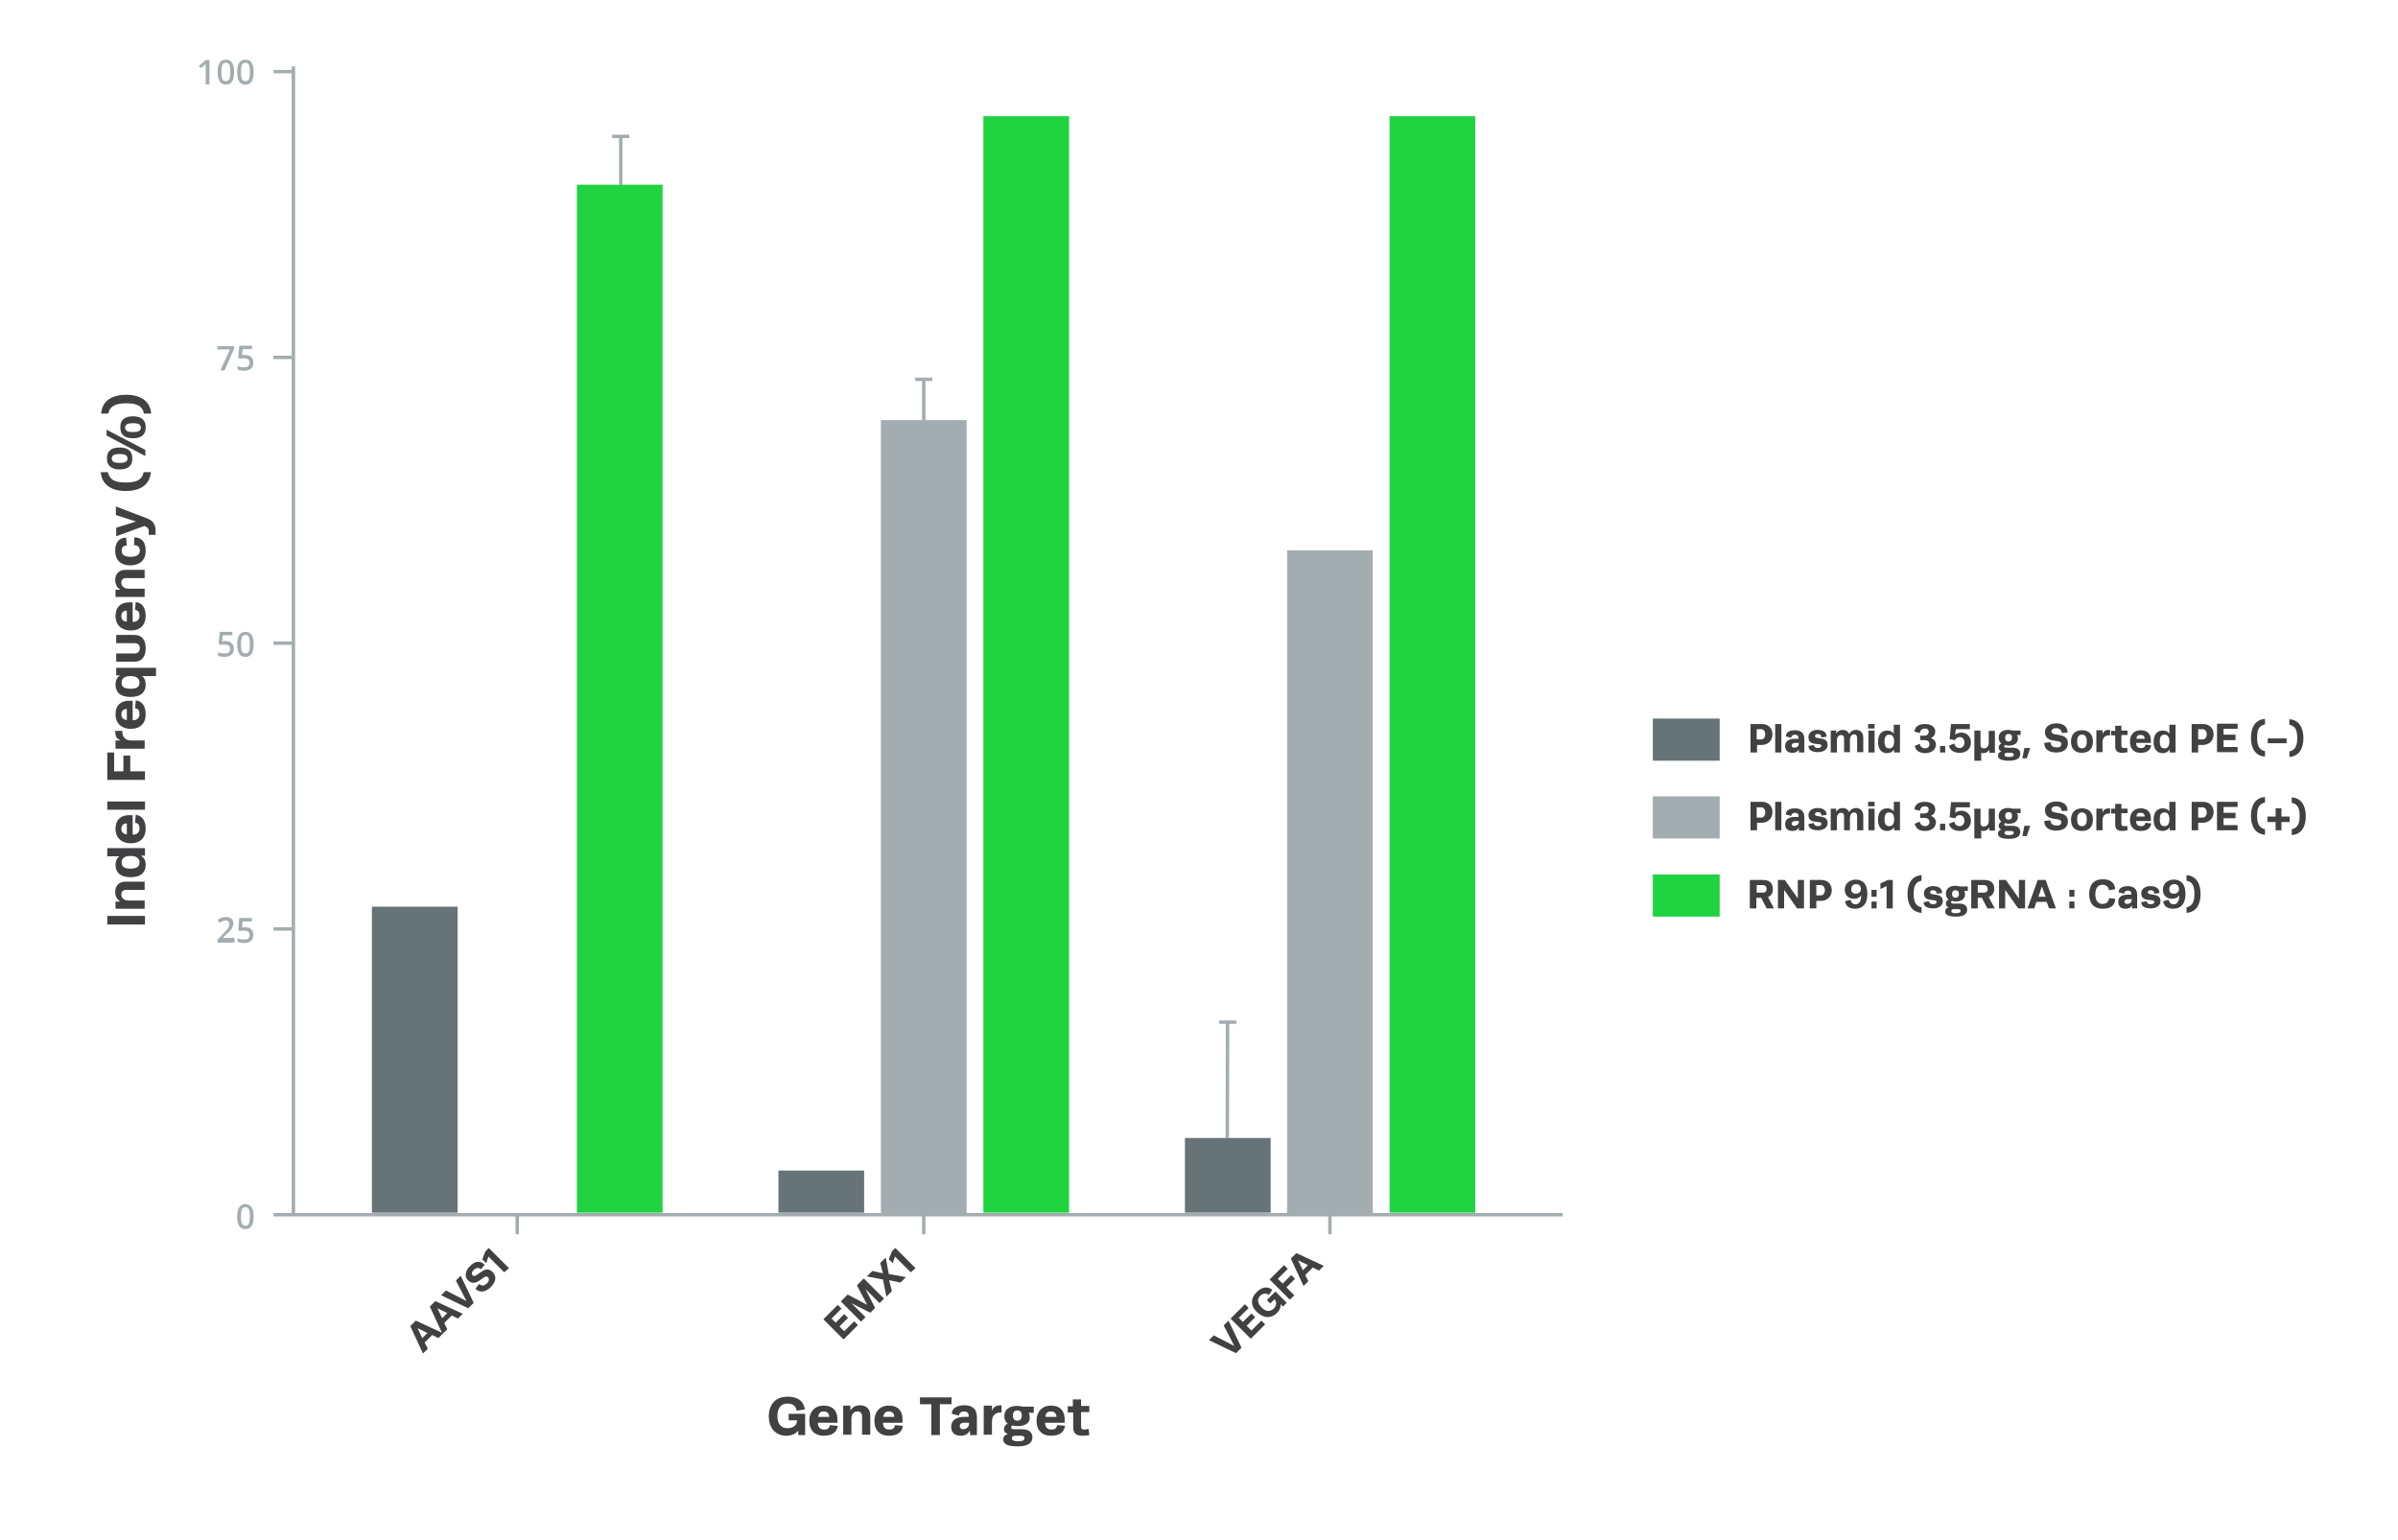 <?xml version="1.0" encoding="utf-8"?>
<!-- Generator: Adobe Illustrator 24.0.1, SVG Export Plug-In . SVG Version: 6.00 Build 0)  -->
<svg version="1.1" id="Layer_1" xmlns="http://www.w3.org/2000/svg" xmlns:xlink="http://www.w3.org/1999/xlink" x="0px" y="0px"
	 viewBox="0 0 699.6 449.4" style="enable-background:new 0 0 699.6 449.4;" xml:space="preserve">
<style type="text/css">
	.st0{fill:#A3ADB0;}
	.st1{enable-background:new    ;}
	.st2{fill:#414042;}
	.st3{fill:#667377;}
	.st4{fill:#20D340;}
</style>
<title>plasmid-vs-RNP_geneTarget</title>
<g id="Plasmids">
	<rect x="85.1" y="354" class="st0" width="370.8" height="1"/>
	<g class="st1">
		<path class="st2" d="M31.3,267.3h11v2.5h-11V267.3z"/>
	</g>
	<g class="st1">
		<path class="st2" d="M33.8,263.1h1.2V263c-1-0.6-1.4-1.7-1.4-2.7c0-1.7,1-3,3-3h5.6v2.4h-5.4c-0.8,0-1.4,0.4-1.4,1.3
			c0,1.2,0.9,1.8,2.1,1.8h4.7v2.4h-8.5V263.1z"/>
		<path class="st2" d="M31.3,247.5h11v2.2h-1.2c1,0.6,1.4,1.5,1.4,2.7c0,2-1.2,3.6-4.4,3.6c-3.2,0-4.4-1.6-4.4-3.6
			c0-1,0.4-2,1.1-2.5h-3.5V247.5z M38.1,249.8c-2,0-2.6,0.8-2.6,1.9c0,1.2,0.7,1.8,2.6,1.8c1.9,0,2.6-0.7,2.6-1.8
			C40.7,250.7,40.1,249.8,38.1,249.8z"/>
		<path class="st2" d="M39.6,237.8c1.9,0.2,2.9,1.7,2.9,4.1c0,2.5-1.5,4.2-4.4,4.2c-2.6,0-4.4-1.6-4.4-4.2c0-2.8,1.7-4,3.9-4h1.1
			v5.7c1.4,0,2-0.8,2-1.8c0-0.9-0.3-1.6-1.3-1.7L39.6,237.8z M37,243.5v-3.2h-0.1c-0.8,0-1.5,0.5-1.5,1.6
			C35.4,242.9,36.1,243.4,37,243.5z"/>
		<path class="st2" d="M42.3,236.3h-11v-2.4h11V236.3z"/>
	</g>
	<g class="st1">
		<path class="st2" d="M38,220.5v4.6h4.3v2.5h-11v-8h2v5.5H36v-4.6H38z"/>
	</g>
	<g class="st1">
		<path class="st2" d="M33.7,213.3h2v0.2c0,1.5,0.7,2.6,2.7,2.6h3.8v2.4h-8.5v-2.4h1.6v0c-1.4-0.4-1.7-1.5-1.7-2.7V213.3z"/>
	</g>
	<g class="st1">
		<path class="st2" d="M39.6,204.4c1.9,0.2,2.9,1.7,2.9,4.1c0,2.5-1.5,4.2-4.4,4.2c-2.6,0-4.4-1.6-4.4-4.2c0-2.8,1.7-4,3.9-4h1.1
			v5.7c1.4,0,2-0.8,2-1.8c0-0.9-0.3-1.6-1.3-1.7L39.6,204.4z M37,210.1v-3.2h-0.1c-0.8,0-1.5,0.5-1.5,1.6
			C35.4,209.5,36.1,210.1,37,210.1z"/>
		<path class="st2" d="M45.4,197.3h-4c0.8,0.5,1.1,1.5,1.1,2.5c0,2-1.2,3.6-4.4,3.6c-3.2,0-4.4-1.6-4.4-3.6c0-1.2,0.4-2.2,1.4-2.7
			h-1.2v-2.2h11.6V197.3z M38.1,201c1.9,0,2.6-0.6,2.6-1.8c0-1-0.6-1.9-2.6-1.9c-2,0-2.6,0.8-2.6,1.9C35.4,200.3,36.1,201,38.1,201z
			"/>
		<path class="st2" d="M39.2,193.1h-5.3v-2.4h5.4c0.9,0,1.5-0.6,1.5-1.5s-0.5-1.5-1.5-1.5h-5.4v-2.4h5.3c2.2,0,3.3,1.4,3.3,3.9
			C42.5,191.7,41.3,193.1,39.2,193.1z"/>
		<path class="st2" d="M39.6,175.7c1.9,0.2,2.9,1.7,2.9,4.1c0,2.5-1.5,4.2-4.4,4.2c-2.6,0-4.4-1.6-4.4-4.2c0-2.8,1.7-4,3.9-4h1.1
			v5.7c1.4,0,2-0.8,2-1.8c0-0.9-0.3-1.6-1.3-1.7L39.6,175.7z M37,181.4v-3.2h-0.1c-0.8,0-1.5,0.5-1.5,1.6
			C35.4,180.9,36.1,181.4,37,181.4z"/>
		<path class="st2" d="M33.8,172.1h1.2V172c-1-0.6-1.4-1.7-1.4-2.7c0-1.7,1-3,3-3h5.6v2.4h-5.4c-0.8,0-1.4,0.4-1.4,1.3
			c0,1.2,0.9,1.8,2.1,1.8h4.7v2.4h-8.5V172.1z"/>
		<path class="st2" d="M33.6,160.7c0-2.2,1-3.8,3.2-3.8l0.2,2.3c-0.9,0-1.5,0.4-1.5,1.5c0,1.2,0.8,1.8,2.6,1.8
			c1.8,0,2.7-0.7,2.7-1.8c0-1.2-0.8-1.6-1.7-1.6l0.1-2.3c2.4,0.1,3.3,1.6,3.3,4c0,2.8-1.9,4.2-4.5,4.2
			C35.5,165,33.6,163.7,33.6,160.7z"/>
		<path class="st2" d="M33.8,150.3v-2.5l8.9,3.4c1.7,0.6,2.7,1.6,2.7,3.8v1.1h-2V155c0-0.8-0.4-1.1-0.9-1.3l-0.4-0.2l-8.2,3v-2.5
			l5.8-1.8L33.8,150.3z"/>
		<path class="st2" d="M41.9,137.8H44c-0.3,4-3.6,5.5-7.3,5.5c-3.7,0-7-1.5-7.3-5.5h2.1c0.5,2.6,2.7,3,5.2,3
			C39.2,140.8,41.4,140.4,41.9,137.8z"/>
		<path class="st2" d="M31.1,127.1v-1.7l11.3,5.9v1.8L31.1,127.1z M31.2,133.8c0-2.5,1.7-3.2,3.7-3.2c2,0,3.7,0.7,3.7,3.2
			s-1.7,3.2-3.7,3.2C32.9,137,31.2,136.2,31.2,133.8z M37.2,133.8c0-1-0.9-1.3-2.3-1.3s-2.3,0.3-2.3,1.3c0,1,0.9,1.3,2.3,1.3
			S37.2,134.8,37.2,133.8z M35.1,124.7c0-2.5,1.7-3.2,3.7-3.2s3.7,0.7,3.7,3.2s-1.7,3.2-3.7,3.2S35.1,127.2,35.1,124.7z M41.1,124.8
			c0-1-0.9-1.3-2.3-1.3s-2.3,0.3-2.3,1.3c0,1,0.9,1.3,2.3,1.3S41.1,125.8,41.1,124.8z"/>
		<path class="st2" d="M31.6,120.7h-2.1c0.3-4,3.6-5.5,7.3-5.5c3.7,0,7,1.5,7.3,5.5h-2.1c-0.5-2.6-2.7-3-5.2-3
			C34.3,117.7,32.1,118.2,31.6,120.7z"/>
	</g>
	<g class="st1">
		<path class="st2" d="M229.8,407.6c2.6,0,4.6,1,5,3.7l-2.4,0.4c-0.1-1.1-0.9-2.1-2.6-2.1c-1.8,0-3,1.1-3,3.7c0,2.6,1.4,3.5,3,3.5
			c1.5,0,2.7-0.9,2.7-2v-0.3h-2.4v-1.9h4.8v6.2h-2v-1.3c-0.8,1-2.1,1.5-3.5,1.5c-2.8,0-5.1-1.9-5.1-5.7
			C224.3,409.9,226.2,407.6,229.8,407.6z"/>
		<path class="st2" d="M244.4,416.1c-0.2,1.9-1.7,2.9-4.1,2.9c-2.5,0-4.2-1.5-4.2-4.4c0-2.6,1.6-4.4,4.2-4.4c2.8,0,4,1.7,4,3.9v1.1
			h-5.7c0,1.4,0.8,2,1.8,2c0.9,0,1.6-0.3,1.7-1.3L244.4,416.1z M238.7,413.5h3.2v-0.1c0-0.8-0.5-1.5-1.6-1.5
			C239.3,411.9,238.8,412.5,238.7,413.5z"/>
		<path class="st2" d="M248.1,410.3v1.2h0.1c0.6-1,1.7-1.4,2.7-1.4c1.7,0,3,1,3,3v5.6h-2.4v-5.4c0-0.8-0.4-1.4-1.3-1.4
			c-1.2,0-1.8,0.9-1.8,2.1v4.7h-2.4v-8.5H248.1z"/>
		<path class="st2" d="M263.4,416.1c-0.2,1.9-1.7,2.9-4.1,2.9c-2.5,0-4.2-1.5-4.2-4.4c0-2.6,1.6-4.4,4.2-4.4c2.8,0,4,1.7,4,3.9v1.1
			h-5.7c0,1.4,0.8,2,1.8,2c0.9,0,1.6-0.3,1.7-1.3L263.4,416.1z M257.7,413.5h3.2v-0.1c0-0.8-0.5-1.5-1.6-1.5
			C258.3,411.9,257.8,412.5,257.7,413.5z"/>
	</g>
	<g class="st1">
		<path class="st2" d="M271.7,418.8v-9h-3.3v-2h9.2v2h-3.4v9H271.7z"/>
	</g>
	<g class="st1">
		<path class="st2" d="M281.2,413.5h1.4v-0.4c0-0.8-0.6-1.2-1.3-1.2c-0.6,0-1.5,0.3-1.5,1.2h-0.1l-2-0.5c0-2,2.1-2.5,3.7-2.5
			c2,0,3.6,0.9,3.6,3.4v5.3H283v-1.2h-0.1c-0.4,0.7-1.2,1.4-2.6,1.4c-1.6,0-2.8-0.8-2.8-2.6C277.5,414.2,279.4,413.5,281.2,413.5z
			 M282.7,415.2h-1.3c-0.9,0-1.4,0.3-1.4,1c0,0.6,0.5,0.9,1,0.9c0.8,0,1.7-0.6,1.7-1.5V415.2z"/>
	</g>
	<g class="st1">
		<path class="st2" d="M292.2,410.2v2h-0.2c-1.5,0-2.6,0.7-2.6,2.7v3.8h-2.4v-8.5h2.4v1.6h0c0.4-1.4,1.5-1.7,2.7-1.7H292.2z"/>
	</g>
	<g class="st1">
		<path class="st2" d="M296.8,416.2c-0.4,0-0.9-0.1-1.4-0.2c-0.3,0.1-0.4,0.4-0.4,0.6c0,0.3,0.3,0.5,0.8,0.5h2.3
			c2,0,3.1,0.8,3.1,2.4c0,1.7-1.5,2.6-4.3,2.6c-3.2,0-4.2-0.8-4.2-2c0-0.8,0.4-1.4,1.3-1.5v-0.1c-0.7-0.2-1.1-0.8-1.1-1.4
			c0-0.5,0.2-1.3,1.1-1.6c-0.6-0.5-1-1.2-1-2.2c0-1.9,1.4-3,3.7-3c0.6,0,1.4,0.1,1.6,0.2h3.3v1.8h-1.5c0.2,0.3,0.3,0.7,0.3,1.2
			C300.6,415.4,298.9,416.2,296.8,416.2z M296.2,419c-0.7,0-1,0.3-1,0.8c0,0.5,0.5,0.8,1.8,0.8c1.4,0,1.9-0.3,1.9-0.9
			c0-0.5-0.4-0.7-1-0.7H296.2z M296.8,414.6c0.9,0,1.3-0.6,1.3-1.5c0-0.9-0.4-1.5-1.3-1.5s-1.3,0.6-1.3,1.5
			C295.5,414,295.9,414.6,296.8,414.6z"/>
		<path class="st2" d="M310.7,416.1c-0.2,1.9-1.7,2.9-4.1,2.9c-2.5,0-4.2-1.5-4.2-4.4c0-2.6,1.6-4.4,4.2-4.4c2.8,0,4,1.7,4,3.9v1.1
			h-5.7c0,1.4,0.8,2,1.8,2c0.9,0,1.6-0.3,1.7-1.3L310.7,416.1z M305,413.5h3.2v-0.1c0-0.8-0.5-1.5-1.6-1.5
			C305.6,411.9,305,412.5,305,413.5z"/>
		<path class="st2" d="M313,410.3v-1.9h2.4v1.9h2.4v1.8h-2.4v4.1c0,0.8,0.3,1,1,1c0.3,0,0.8-0.1,1.2-0.2l0.2,1.8
			c-0.6,0.1-1.3,0.2-2,0.2c-1.4,0-2.7-0.4-2.7-2.4v-4.4h-1.6v-1.8H313z"/>
	</g>
	<g class="st1">
		<path class="st0" d="M74,355c0,1.2-0.2,2.2-0.6,2.8s-1,0.9-1.8,0.9c-0.8,0-1.4-0.3-1.8-0.9s-0.6-1.5-0.6-2.7
			c0-1.3,0.2-2.2,0.6-2.8c0.4-0.6,1-0.9,1.8-0.9c0.8,0,1.4,0.3,1.8,0.9S74,353.8,74,355z M70.3,355c0,1,0.1,1.7,0.3,2.1
			s0.5,0.6,1,0.6s0.8-0.2,1-0.6s0.3-1.1,0.3-2.1c0-1-0.1-1.6-0.3-2.1c-0.2-0.4-0.5-0.6-1-0.6s-0.8,0.2-1,0.6S70.3,354,70.3,355z"/>
	</g>
	<g class="st1">
		<path class="st0" d="M68.3,275.1h-4.8v-0.9l1.8-1.9c0.5-0.6,0.9-1,1.1-1.2c0.2-0.2,0.3-0.5,0.4-0.7s0.1-0.4,0.1-0.7
			c0-0.3-0.1-0.6-0.3-0.8s-0.5-0.3-0.8-0.3c-0.3,0-0.5,0.1-0.8,0.2s-0.6,0.3-0.9,0.5l-0.6-0.8c0.4-0.3,0.8-0.6,1.2-0.7
			s0.8-0.2,1.2-0.2c0.7,0,1.2,0.2,1.6,0.5c0.4,0.3,0.6,0.8,0.6,1.4c0,0.3-0.1,0.6-0.2,0.9s-0.3,0.6-0.5,0.9
			c-0.2,0.3-0.6,0.7-1.2,1.2l-1.2,1.2v0h3.4V275.1z"/>
		<path class="st0" d="M71.6,270.6c0.7,0,1.3,0.2,1.7,0.6s0.6,0.9,0.6,1.6c0,0.8-0.2,1.4-0.7,1.8c-0.5,0.4-1.2,0.6-2,0.6
			c-0.8,0-1.4-0.1-1.9-0.4v-1c0.3,0.1,0.6,0.3,0.9,0.3s0.7,0.1,1,0.1c0.5,0,0.9-0.1,1.2-0.3s0.4-0.6,0.4-1c0-0.9-0.5-1.3-1.6-1.3
			c-0.2,0-0.3,0-0.6,0c-0.2,0-0.4,0.1-0.6,0.1l-0.5-0.3l0.3-3.5h3.7v1h-2.7l-0.2,1.8c0.1,0,0.3,0,0.4-0.1S71.4,270.6,71.6,270.6z"/>
	</g>
	<g class="st1">
		<path class="st0" d="M65.9,187.1c0.7,0,1.3,0.2,1.7,0.6s0.6,0.9,0.6,1.6c0,0.8-0.2,1.4-0.7,1.8c-0.5,0.4-1.2,0.6-2,0.6
			c-0.8,0-1.4-0.1-1.9-0.4v-1c0.3,0.1,0.6,0.3,0.9,0.3s0.7,0.1,1,0.1c0.5,0,0.9-0.1,1.2-0.3s0.4-0.6,0.4-1c0-0.9-0.5-1.3-1.6-1.3
			c-0.2,0-0.3,0-0.6,0c-0.2,0-0.4,0.1-0.6,0.1l-0.5-0.3l0.3-3.5h3.7v1H65l-0.2,1.8c0.1,0,0.3,0,0.4-0.1S65.6,187.1,65.9,187.1z"/>
		<path class="st0" d="M74,188c0,1.2-0.2,2.2-0.6,2.8s-1,0.9-1.8,0.9c-0.8,0-1.4-0.3-1.8-0.9s-0.6-1.5-0.6-2.7
			c0-1.3,0.2-2.2,0.6-2.8c0.4-0.6,1-0.9,1.8-0.9c0.8,0,1.4,0.3,1.8,0.9S74,186.8,74,188z M70.3,188c0,1,0.1,1.7,0.3,2.1
			s0.5,0.6,1,0.6s0.8-0.2,1-0.6s0.3-1.1,0.3-2.1c0-1-0.1-1.6-0.3-2.1c-0.2-0.4-0.5-0.6-1-0.6s-0.8,0.2-1,0.6S70.3,187.1,70.3,188z"
			/>
	</g>
	<g class="st1">
		<path class="st0" d="M64.3,108.1l2.8-6.1h-3.7v-1h4.9v0.8l-2.8,6.3H64.3z"/>
		<path class="st0" d="M71.6,103.6c0.7,0,1.3,0.2,1.7,0.6s0.6,0.9,0.6,1.6c0,0.8-0.2,1.4-0.7,1.8c-0.5,0.4-1.2,0.6-2,0.6
			c-0.8,0-1.4-0.1-1.9-0.4v-1c0.3,0.1,0.6,0.3,0.9,0.3s0.7,0.1,1,0.1c0.5,0,0.9-0.1,1.2-0.3s0.4-0.6,0.4-1c0-0.9-0.5-1.3-1.6-1.3
			c-0.2,0-0.3,0-0.6,0c-0.2,0-0.4,0.1-0.6,0.1l-0.5-0.3l0.3-3.5h3.7v1h-2.7l-0.2,1.8c0.1,0,0.3,0,0.4-0.1S71.4,103.6,71.6,103.6z"/>
	</g>
	<g class="st1">
		<path class="st0" d="M61.1,24.6H60V20c0-0.5,0-1,0-1.3c-0.1,0.1-0.2,0.2-0.3,0.3s-0.5,0.4-1.1,0.9l-0.6-0.7l2.1-1.7h1V24.6z"/>
		<path class="st0" d="M68.3,21c0,1.2-0.2,2.2-0.6,2.8s-1,0.9-1.8,0.9c-0.8,0-1.4-0.3-1.8-0.9s-0.6-1.5-0.6-2.7
			c0-1.3,0.2-2.2,0.6-2.8c0.4-0.6,1-0.9,1.8-0.9c0.8,0,1.4,0.3,1.8,0.9S68.3,19.8,68.3,21z M64.6,21c0,1,0.1,1.7,0.3,2.1
			s0.5,0.6,1,0.6s0.8-0.2,1-0.6s0.3-1.1,0.3-2.1c0-1-0.1-1.6-0.3-2.1c-0.2-0.4-0.5-0.6-1-0.6s-0.8,0.2-1,0.6S64.6,20.1,64.6,21z"/>
		<path class="st0" d="M74,21c0,1.2-0.2,2.2-0.6,2.8s-1,0.9-1.8,0.9c-0.8,0-1.4-0.3-1.8-0.9s-0.6-1.5-0.6-2.7c0-1.3,0.2-2.2,0.6-2.8
			c0.4-0.6,1-0.9,1.8-0.9c0.8,0,1.4,0.3,1.8,0.9S74,19.8,74,21z M70.3,21c0,1,0.1,1.7,0.3,2.1s0.5,0.6,1,0.6s0.8-0.2,1-0.6
			s0.3-1.1,0.3-2.1c0-1-0.1-1.6-0.3-2.1c-0.2-0.4-0.5-0.6-1-0.6s-0.8,0.2-1,0.6S70.3,20.1,70.3,21z"/>
	</g>
	<rect x="85.1" y="19.4" class="st0" width="1" height="334.8"/>
	<g class="st1">
		<path class="st2" d="M247.4,384.6l-2.5,2.5l1.4,1.4l2.9-2.9l1.1,1.1l-4.2,4.2l-5.9-5.9l4.2-4.2l1.1,1.1l-2.9,2.9l1.2,1.2l2.5-2.5
			L247.4,384.6z"/>
		<path class="st2" d="M255.3,381.7l-1.4,1.4l-5.5-2.8l0,0l4.1,4.1l-1.3,1.3l-5.9-5.9l2-2l5.7,3l-3-5.7l2-2l5.9,5.9l-1.3,1.3
			l-4.1-4.1l0,0L255.3,381.7z"/>
		<path class="st2" d="M264.3,372.7l-1.6,1.6l-3.3-0.7l0.8,3.2l-1.6,1.6l-1-5l-4.7-0.9l1.6-1.6l3.1,0.7l-0.8-3l1.6-1.6l0.9,4.8
			L264.3,372.7z"/>
		<path class="st2" d="M265.7,371.3l-4.6-4.6l-0.6,1.8l-0.1,0.1l-1.1-1.1l0.9-2.3l1-1l5.9,5.9L265.7,371.3z"/>
	</g>
	<g class="st1">
		<path class="st2" d="M124.8,393.6l-1.4,1.4l-3.7-8l1.6-1.6l8,3.7l-1.4,1.4l-1.8-0.9l-2.2,2.2L124.8,393.6z M121.8,387.6l1.4,2.9
			l1.5-1.5L121.8,387.6L121.8,387.6z"/>
	</g>
	<g class="st1">
		<path class="st2" d="M130.5,387.9l-1.4,1.4l-3.7-8l1.6-1.6l8,3.7l-1.4,1.4l-1.8-0.9l-2.2,2.2L130.5,387.9z M127.6,381.8l1.4,2.9
			l1.5-1.5L127.6,381.8L127.6,381.8z"/>
	</g>
	<g class="st1">
		<path class="st2" d="M133,373.7l1.4-1.4l3.8,7.9l-1.6,1.6l-7.9-3.8l1.4-1.4l6,3.1l0,0L133,373.7z"/>
	</g>
	<g class="st1">
		<path class="st2" d="M142.3,372.7c-1.1-1.1-3.3,3.4-5.8,0.9c-1.1-1.1-0.7-2.8,0.6-4.1c1.4-1.4,2.9-1.8,4.3-0.4l-1,1.2l-0.1,0.1
			c-0.7-0.6-1.5-0.4-2.1,0.2c-0.6,0.6-0.7,1.2-0.3,1.6c1.1,1.1,3.4-3.4,5.8-1c1.4,1.4,0.8,3.1-0.5,4.4c-1.2,1.2-3,2-4.5,0.5l1-1.3
			l0.1-0.1c0.9,0.8,1.7,0.4,2.3-0.2C142.6,374,142.9,373.2,142.3,372.7z"/>
		<path class="st2" d="M147.1,371.3l-4.6-4.6l-0.6,1.8l-0.1,0.1l-1.1-1.1l0.9-2.3l1-1l5.9,5.9L147.1,371.3z"/>
	</g>
	<g class="st1">
		<path class="st2" d="M357,386.8l1.4-1.4l3.8,7.9l-1.6,1.6l-7.9-3.8l1.4-1.4l6,3.1l0,0L357,386.8z"/>
	</g>
	<g class="st1">
		<path class="st2" d="M366.2,384.4l-2.5,2.5l1.4,1.4l2.9-2.9l1.1,1.1l-4.2,4.2l-5.9-5.9l4.2-4.2l1.1,1.1l-2.9,2.9l1.2,1.2l2.5-2.5
			L366.2,384.4z"/>
	</g>
	<g class="st1">
		<path class="st2" d="M366.6,377.1c1.4-1.4,3-1.9,4.6-0.7l-1,1.5c-0.7-0.5-1.6-0.6-2.5,0.2c-0.9,0.9-1,2.1,0.4,3.5
			c1.4,1.4,2.6,1.1,3.5,0.3c0.8-0.8,0.9-1.9,0.4-2.5l-0.2-0.2l-1.2,1.2l-1-1l2.5-2.5l3.3,3.3l-1.1,1.1l-0.7-0.7
			c0.1,0.9-0.3,1.9-1.1,2.6c-1.5,1.5-3.7,1.7-5.8-0.3C364.9,381.2,364.7,379,366.6,377.1z"/>
	</g>
	<g class="st1">
		<path class="st2" d="M377.8,373.2l-2.5,2.5l2.3,2.3l-1.3,1.3l-5.9-5.9l4.2-4.2l1.1,1.1l-2.9,2.9l1.4,1.4l2.5-2.5L377.8,373.2z"/>
	</g>
	<g class="st1">
		<path class="st2" d="M381.7,373.9l-1.4,1.4l-3.7-8l1.6-1.6l8,3.7l-1.4,1.4l-1.8-0.9l-2.2,2.2L381.7,373.9z M378.7,367.8l1.4,2.9
			l1.5-1.5L378.7,367.8L378.7,367.8z"/>
	</g>
	<rect x="482.2" y="209.7" class="st3" width="19.5" height="12.3"/>
	<g class="st1">
		<path class="st2" d="M510.7,219.6v-8.3h3.3c1.9,0,3.1,1.2,3.1,3c0,2-1.5,3.1-3.1,3.1h-1.4v2.2H510.7z M512.5,212.8v3h1.3
			c0.7,0,1.2-0.6,1.2-1.5s-0.5-1.5-1.2-1.5H512.5z"/>
		<path class="st2" d="M517.9,219.6v-8.3h1.8v8.3H517.9z"/>
		<path class="st2" d="M523.6,215.6h1.1v-0.3c0-0.6-0.4-0.9-1-0.9c-0.4,0-1.1,0.2-1.1,0.9h-0.1l-1.5-0.4c0-1.5,1.6-1.8,2.7-1.8
			c1.5,0,2.7,0.7,2.7,2.5v4h-1.6v-0.9h0c-0.3,0.6-0.9,1-1.9,1c-1.2,0-2.1-0.6-2.1-2C520.8,216.1,522.2,215.6,523.6,215.6z
			 M524.7,216.8h-0.9c-0.7,0-1.1,0.3-1.1,0.7c0,0.5,0.3,0.7,0.8,0.7c0.6,0,1.3-0.4,1.3-1.1V216.8z"/>
		<path class="st2" d="M527.6,215.1c0-1.4,1.3-2.1,2.6-2.1c1.7,0,2.7,0.7,2.7,2l-1.4,0.2h-0.1c0-0.7-0.4-1-1.1-1
			c-0.4,0-0.8,0.2-0.8,0.6c0,1.2,3.7-0.1,3.7,2.6c0,1.5-1.5,2.1-2.8,2.1c-1.4,0-2.8-0.4-2.8-1.8l1.5-0.3h0.1c0,0.7,0.7,0.9,1.2,0.9
			c0.6,0,1-0.3,1-0.7C531.3,216.6,527.6,218,527.6,215.1z"/>
		<path class="st2" d="M538,215.5c0-0.7-0.3-1-0.9-1c-0.8,0-1.2,0.7-1.2,1.6v3.5h-1.8v-6.4h1.6v0.9h0c0.4-0.7,1.1-1.1,1.9-1.1
			c0.9,0,1.5,0.4,1.9,1.2c0.5-0.9,1.2-1.2,2-1.2c1.2,0,2.1,0.8,2.1,2.3v4.2h-1.8v-4.1c0-0.7-0.3-1.1-0.9-1.1c-0.7,0-1.1,0.6-1.2,1.5
			v3.7H538V215.5z"/>
		<path class="st2" d="M546.9,212.6H545v-1.3h1.9V212.6z M546.9,219.6h-1.8v-6.4h1.8V219.6z"/>
		<path class="st2" d="M554.3,211.3v8.3h-1.7v-0.9c-0.4,0.7-1.2,1.1-2,1.1c-1.5,0-2.7-0.9-2.7-3.3c0-2.4,1.2-3.3,2.7-3.3
			c0.8,0,1.5,0.3,1.9,0.9v-2.6H554.3z M552.6,216.4c0-1.5-0.6-2-1.4-2c-0.9,0-1.4,0.5-1.4,2c0,1.5,0.5,2,1.4,2
			C552,218.4,552.6,217.9,552.6,216.4z"/>
		<path class="st2" d="M558.6,217.7l1.4-0.6h0.1c0.1,0.9,0.9,1.3,1.5,1.3c0.7,0,1.3-0.4,1.3-1.2c0-0.8-0.5-1.2-1.5-1.2h-1.2v-1.3
			h1.2c0.9,0,1.3-0.6,1.3-1.2c0-0.5-0.4-0.9-1.1-0.9c-0.7,0-1.3,0.3-1.5,1.3H560l-1.5-0.4c0.2-1.5,1.3-2.2,3.1-2.2c2,0,3,1,3,2.2
			c0,0.8-0.4,1.5-1.3,1.9c0.9,0.3,1.5,1,1.5,1.9c0,1.2-1,2.5-3.2,2.5C560.2,219.7,559,219.3,558.6,217.7z"/>
		<path class="st2" d="M567.5,219.6H566v-1.9h1.5V219.6z"/>
		<path class="st2" d="M568.6,217.6l1.5-0.6h0.1c0.1,0.9,0.8,1.3,1.5,1.3c0.8,0,1.4-0.6,1.4-1.6c0-1-0.6-1.6-1.3-1.6
			c-0.3,0-1,0-1.4,0.9l-1.6-0.3l0.4-4.4h5.5v1.5h-4.1l-0.2,1.6c0.5-0.4,1.2-0.6,1.9-0.6c1.3,0,2.7,1,2.7,2.9c0,2.1-1.6,3-3.2,3
			C570.2,219.7,568.9,219.1,568.6,217.6z"/>
		<path class="st2" d="M576,221.9v-8.7h1.8v4.1c0,0.7,0.3,1.1,1,1.1c0.9,0,1.4-0.7,1.4-1.6v-3.5h1.8v6.4h-1.6v-0.9h0
			c-0.4,0.6-1.1,1-1.7,1c-0.3,0-0.5,0-0.7-0.2v2.4H576z"/>
		<path class="st2" d="M586,217.6c-0.3,0-0.7-0.1-1-0.2c-0.2,0.1-0.3,0.3-0.3,0.4c0,0.2,0.2,0.4,0.6,0.4h1.8c1.5,0,2.3,0.6,2.3,1.8
			c0,1.3-1.1,2-3.3,2c-2.4,0-3.2-0.6-3.2-1.5c0-0.6,0.3-1,1-1.2v0c-0.5-0.2-0.8-0.6-0.8-1.1c0-0.4,0.2-1,0.8-1.2
			c-0.5-0.4-0.8-0.9-0.8-1.7c0-1.4,1-2.3,2.8-2.3c0.4,0,1,0.1,1.2,0.2h2.4v1.3h-1.1c0.2,0.3,0.3,0.5,0.3,0.9
			C588.8,217,587.5,217.6,586,217.6z M585.5,219.7c-0.6,0-0.7,0.3-0.7,0.6c0,0.4,0.3,0.6,1.3,0.6c1,0,1.4-0.2,1.4-0.7
			c0-0.3-0.3-0.5-0.8-0.5H585.5z M586,216.4c0.7,0,1-0.5,1-1.1c0-0.7-0.3-1.1-1-1.1s-1,0.4-1,1.1C585,216,585.3,216.4,586,216.4z"/>
		<path class="st2" d="M592.3,218.3l-1,3H590l0.6-3H592.3z"/>
		<path class="st2" d="M601.4,217.1c0-1.6-4.8,0.1-4.8-3.5c0-1.6,1.5-2.5,3.3-2.5c1.9,0,3.3,0.8,3.3,2.7l-1.6,0.1h-0.1
			c-0.1-1-0.8-1.4-1.7-1.4c-0.8,0-1.3,0.4-1.3,1c0,1.6,4.8,0,4.8,3.4c0,2-1.7,2.7-3.4,2.7c-1.7,0-3.5-0.6-3.5-2.8l1.7-0.2h0.1
			c0.1,1.2,0.9,1.5,1.8,1.5C600.7,218.2,601.4,217.9,601.4,217.1z"/>
		<path class="st2" d="M607.4,219.7c-2.1,0-3.2-1.2-3.2-3.3c0-2.1,1.2-3.3,3.2-3.3s3.2,1.2,3.2,3.3
			C610.6,218.5,609.4,219.7,607.4,219.7z M607.4,218.4c1,0,1.4-0.7,1.4-2c0-1.3-0.4-2-1.4-2s-1.4,0.7-1.4,2
			C606,217.6,606.4,218.4,607.4,218.4z"/>
		<path class="st2" d="M615.6,213.1v1.5h-0.2c-1.1,0-2,0.5-2,2v2.9h-1.8v-6.4h1.8v1.2h0c0.3-1.1,1.1-1.3,2-1.3H615.6z"/>
		<path class="st2" d="M617.1,213.2v-1.4h1.8v1.4h1.8v1.3h-1.8v3c0,0.6,0.2,0.8,0.8,0.8c0.2,0,0.6,0,0.9-0.1l0.1,1.3
			c-0.5,0.1-1,0.2-1.5,0.2c-1.1,0-2.1-0.3-2.1-1.8v-3.3h-1.2v-1.3H617.1z"/>
		<path class="st2" d="M627.6,217.5c-0.2,1.5-1.3,2.2-3.1,2.2c-1.9,0-3.1-1.1-3.1-3.3c0-2,1.2-3.3,3.1-3.3c2.1,0,3,1.2,3,2.9v0.8
			h-4.3c0,1.1,0.6,1.5,1.4,1.5c0.7,0,1.2-0.2,1.3-1L627.6,217.5z M623.3,215.6h2.4v0c0-0.6-0.3-1.1-1.2-1.1
			C623.7,214.4,623.3,214.9,623.3,215.6z"/>
		<path class="st2" d="M634.7,211.3v8.3H633v-0.9c-0.4,0.7-1.2,1.1-2,1.1c-1.5,0-2.7-0.9-2.7-3.3c0-2.4,1.2-3.3,2.7-3.3
			c0.8,0,1.5,0.3,1.9,0.9v-2.6H634.7z M632.9,216.4c0-1.5-0.6-2-1.4-2c-0.9,0-1.4,0.5-1.4,2c0,1.5,0.5,2,1.4,2
			C632.3,218.4,632.9,217.9,632.9,216.4z"/>
		<path class="st2" d="M639.4,219.6v-8.3h3.3c1.9,0,3.1,1.2,3.1,3c0,2-1.5,3.1-3.1,3.1h-1.4v2.2H639.4z M641.3,212.8v3h1.3
			c0.7,0,1.2-0.6,1.2-1.5s-0.5-1.5-1.2-1.5H641.3z"/>
		<path class="st2" d="M652.2,216h-3.5v2h4.1v1.5h-6v-8.3h6v1.5h-4.1v1.7h3.5V216z"/>
		<path class="st2" d="M660.8,219.2v1.6c-3-0.2-4.1-2.7-4.1-5.5s1.1-5.3,4.1-5.5v1.6c-2,0.4-2.3,2-2.3,3.9S658.9,218.9,660.8,219.2z
			"/>
		<path class="st2" d="M661.6,216.9v-1.4h5.5v1.4H661.6z"/>
		<path class="st2" d="M667.9,211.5v-1.6c3,0.2,4.1,2.7,4.1,5.5s-1.1,5.3-4.1,5.5v-1.6c1.9-0.4,2.3-2,2.3-3.9
			S669.9,211.9,667.9,211.5z"/>
	</g>
	<rect x="482.2" y="232.4" class="st0" width="19.5" height="12.3"/>
	<g class="st1">
		<path class="st2" d="M510.7,242.3V234h3.3c1.9,0,3.1,1.2,3.1,3c0,2-1.5,3.1-3.1,3.1h-1.4v2.2H510.7z M512.5,235.6v3h1.3
			c0.7,0,1.2-0.6,1.2-1.5s-0.5-1.5-1.2-1.5H512.5z"/>
		<path class="st2" d="M517.9,242.3V234h1.8v8.3H517.9z"/>
		<path class="st2" d="M523.6,238.4h1.1v-0.3c0-0.6-0.4-0.9-1-0.9c-0.4,0-1.1,0.2-1.1,0.9h-0.1l-1.5-0.4c0-1.5,1.6-1.8,2.7-1.8
			c1.5,0,2.7,0.7,2.7,2.5v4h-1.6v-0.9h0c-0.3,0.6-0.9,1-1.9,1c-1.2,0-2.1-0.6-2.1-2C520.8,238.9,522.2,238.4,523.6,238.4z
			 M524.7,239.6h-0.9c-0.7,0-1.1,0.3-1.1,0.7c0,0.5,0.3,0.7,0.8,0.7c0.6,0,1.3-0.4,1.3-1.1V239.6z"/>
		<path class="st2" d="M527.6,237.9c0-1.4,1.3-2.1,2.6-2.1c1.7,0,2.7,0.7,2.7,2l-1.4,0.2h-0.1c0-0.7-0.4-1-1.1-1
			c-0.4,0-0.8,0.2-0.8,0.6c0,1.2,3.7-0.1,3.7,2.6c0,1.5-1.5,2.1-2.8,2.1c-1.4,0-2.8-0.4-2.8-1.8l1.5-0.3h0.1c0,0.7,0.7,0.9,1.2,0.9
			c0.6,0,1-0.3,1-0.7C531.3,239.3,527.6,240.7,527.6,237.9z"/>
		<path class="st2" d="M538,238.2c0-0.7-0.3-1-0.9-1c-0.8,0-1.2,0.7-1.2,1.6v3.5h-1.8V236h1.6v0.9h0c0.4-0.7,1.1-1.1,1.9-1.1
			c0.9,0,1.5,0.4,1.9,1.2c0.5-0.9,1.2-1.2,2-1.2c1.2,0,2.1,0.8,2.1,2.3v4.2h-1.8v-4.1c0-0.7-0.3-1.1-0.9-1.1c-0.7,0-1.1,0.6-1.2,1.5
			v3.7H538V238.2z"/>
		<path class="st2" d="M546.9,235.3H545V234h1.9V235.3z M546.9,242.3h-1.8V236h1.8V242.3z"/>
		<path class="st2" d="M554.3,234v8.3h-1.7v-0.9c-0.4,0.7-1.2,1.1-2,1.1c-1.5,0-2.7-0.9-2.7-3.3c0-2.4,1.2-3.3,2.7-3.3
			c0.8,0,1.5,0.3,1.9,0.9V234H554.3z M552.6,239.1c0-1.5-0.6-2-1.4-2c-0.9,0-1.4,0.5-1.4,2c0,1.5,0.5,2,1.4,2
			C552,241.1,552.6,240.6,552.6,239.1z"/>
		<path class="st2" d="M558.6,240.4l1.4-0.6h0.1c0.1,0.9,0.9,1.3,1.5,1.3c0.7,0,1.3-0.4,1.3-1.2c0-0.8-0.5-1.2-1.5-1.2h-1.2v-1.3
			h1.2c0.9,0,1.3-0.6,1.3-1.2c0-0.5-0.4-0.9-1.1-0.9c-0.7,0-1.3,0.3-1.5,1.3H560l-1.5-0.4c0.2-1.5,1.3-2.2,3.1-2.2c2,0,3,1,3,2.2
			c0,0.8-0.4,1.5-1.3,1.9c0.9,0.3,1.5,1,1.5,1.9c0,1.2-1,2.5-3.2,2.5C560.2,242.5,559,242,558.6,240.4z"/>
		<path class="st2" d="M567.5,242.3H566v-1.9h1.5V242.3z"/>
		<path class="st2" d="M568.6,240.4l1.5-0.6h0.1c0.1,0.9,0.8,1.3,1.5,1.3c0.8,0,1.4-0.6,1.4-1.6c0-1-0.6-1.6-1.3-1.6
			c-0.3,0-1,0-1.4,0.9l-1.6-0.3l0.4-4.4h5.5v1.5h-4.1l-0.2,1.6c0.5-0.4,1.2-0.6,1.9-0.6c1.3,0,2.7,1,2.7,2.9c0,2.1-1.6,3-3.2,3
			C570.2,242.5,568.9,241.8,568.6,240.4z"/>
		<path class="st2" d="M576,244.6V236h1.8v4.1c0,0.7,0.3,1.1,1,1.1c0.9,0,1.4-0.7,1.4-1.6V236h1.8v6.4h-1.6v-0.9h0
			c-0.4,0.6-1.1,1-1.7,1c-0.3,0-0.5,0-0.7-0.2v2.4H576z"/>
		<path class="st2" d="M586,240.4c-0.3,0-0.7-0.1-1-0.2c-0.2,0.1-0.3,0.3-0.3,0.4c0,0.2,0.2,0.4,0.6,0.4h1.8c1.5,0,2.3,0.6,2.3,1.8
			c0,1.3-1.1,2-3.3,2c-2.4,0-3.2-0.6-3.2-1.5c0-0.6,0.3-1,1-1.2v0c-0.5-0.2-0.8-0.6-0.8-1.1c0-0.4,0.2-1,0.8-1.2
			c-0.5-0.4-0.8-0.9-0.8-1.7c0-1.4,1-2.3,2.8-2.3c0.4,0,1,0.1,1.2,0.2h2.4v1.3h-1.1c0.2,0.3,0.3,0.5,0.3,0.9
			C588.8,239.8,587.5,240.4,586,240.4z M585.5,242.5c-0.6,0-0.7,0.3-0.7,0.6c0,0.4,0.3,0.6,1.3,0.6c1,0,1.4-0.2,1.4-0.7
			c0-0.3-0.3-0.5-0.8-0.5H585.5z M586,239.2c0.7,0,1-0.5,1-1.1c0-0.7-0.3-1.1-1-1.1s-1,0.4-1,1.1C585,238.7,585.3,239.2,586,239.2z"
			/>
		<path class="st2" d="M592.3,241l-1,3H590l0.6-3H592.3z"/>
		<path class="st2" d="M601.4,239.9c0-1.6-4.8,0.1-4.8-3.5c0-1.6,1.5-2.5,3.3-2.5c1.9,0,3.3,0.8,3.3,2.7l-1.6,0.1h-0.1
			c-0.1-1-0.8-1.4-1.7-1.4c-0.8,0-1.3,0.4-1.3,1c0,1.6,4.8,0,4.8,3.4c0,2-1.7,2.7-3.4,2.7c-1.7,0-3.5-0.6-3.5-2.8l1.7-0.2h0.1
			c0.1,1.2,0.9,1.5,1.8,1.5C600.7,241,601.4,240.7,601.4,239.9z"/>
		<path class="st2" d="M607.4,242.5c-2.1,0-3.2-1.2-3.2-3.3c0-2.1,1.2-3.3,3.2-3.3s3.2,1.2,3.2,3.3
			C610.6,241.3,609.4,242.5,607.4,242.5z M607.4,241.1c1,0,1.4-0.7,1.4-2c0-1.3-0.4-2-1.4-2s-1.4,0.7-1.4,2
			C606,240.4,606.4,241.1,607.4,241.1z"/>
		<path class="st2" d="M615.6,235.9v1.5h-0.2c-1.1,0-2,0.5-2,2v2.9h-1.8V236h1.8v1.2h0c0.3-1.1,1.1-1.3,2-1.3H615.6z"/>
		<path class="st2" d="M617.1,236v-1.4h1.8v1.4h1.8v1.3h-1.8v3c0,0.6,0.2,0.8,0.8,0.8c0.2,0,0.6,0,0.9-0.1l0.1,1.3
			c-0.5,0.1-1,0.2-1.5,0.2c-1.1,0-2.1-0.3-2.1-1.8v-3.3h-1.2V236H617.1z"/>
		<path class="st2" d="M627.6,240.3c-0.2,1.5-1.3,2.2-3.1,2.2c-1.9,0-3.1-1.1-3.1-3.3c0-2,1.2-3.3,3.1-3.3c2.1,0,3,1.2,3,2.9v0.8
			h-4.3c0,1.1,0.6,1.5,1.4,1.5c0.7,0,1.2-0.2,1.3-1L627.6,240.3z M623.3,238.3h2.4v0c0-0.6-0.3-1.1-1.2-1.1
			C623.7,237.1,623.3,237.6,623.3,238.3z"/>
		<path class="st2" d="M634.7,234v8.3H633v-0.9c-0.4,0.7-1.2,1.1-2,1.1c-1.5,0-2.7-0.9-2.7-3.3c0-2.4,1.2-3.3,2.7-3.3
			c0.8,0,1.5,0.3,1.9,0.9V234H634.7z M632.9,239.1c0-1.5-0.6-2-1.4-2c-0.9,0-1.4,0.5-1.4,2c0,1.5,0.5,2,1.4,2
			C632.3,241.1,632.9,240.6,632.9,239.1z"/>
		<path class="st2" d="M639.4,242.3V234h3.3c1.9,0,3.1,1.2,3.1,3c0,2-1.5,3.1-3.1,3.1h-1.4v2.2H639.4z M641.3,235.6v3h1.3
			c0.7,0,1.2-0.6,1.2-1.5s-0.5-1.5-1.2-1.5H641.3z"/>
		<path class="st2" d="M652.2,238.8h-3.5v2h4.1v1.5h-6V234h6v1.5h-4.1v1.7h3.5V238.8z"/>
		<path class="st2" d="M660.8,242v1.6c-3-0.2-4.1-2.7-4.1-5.5s1.1-5.3,4.1-5.5v1.6c-2,0.4-2.3,2-2.3,3.9S658.9,241.6,660.8,242z"/>
		<path class="st2" d="M663.9,238.3v-2.4h1.7v2.4h2.4v1.6h-2.4v2.4h-1.7v-2.4h-2.4v-1.6H663.9z"/>
		<path class="st2" d="M668.6,234.3v-1.6c3,0.2,4.1,2.7,4.1,5.5s-1.1,5.3-4.1,5.5V242c1.9-0.4,2.3-2,2.3-3.9
			S670.5,234.6,668.6,234.3z"/>
	</g>
	<rect x="482.2" y="255.2" class="st4" width="19.5" height="12.3"/>
	<g class="st1">
		<path class="st2" d="M515.8,261.8l1.7,3.2v0.1h-2.1l-1.6-3.1h-1.4v3.1h-1.9v-8.3h3.7c1.7,0,3,0.6,3,2.6
			C517.3,260.7,516.7,261.4,515.8,261.8z M512.5,260.5h1.8c0.7,0,1.1-0.4,1.1-1.1c0-0.6-0.4-1.1-1.1-1.1h-1.8V260.5z"/>
		<path class="st2" d="M518.7,265.1v-8.3h2l3.8,5.4v-5.4h1.8v8.3h-2l-3.8-5.4v5.4H518.7z"/>
		<path class="st2" d="M528,265.1v-8.3h3.3c1.9,0,3.1,1.2,3.1,3c0,2-1.5,3.1-3.1,3.1h-1.4v2.2H528z M529.9,258.3v3h1.3
			c0.7,0,1.2-0.6,1.2-1.5s-0.5-1.5-1.2-1.5H529.9z"/>
		<path class="st2" d="M543,261.3c-0.5,0.7-1.3,1-2.1,1c-1.4,0-2.7-0.8-2.7-2.7c0-1.8,1.5-2.9,3.2-2.9c1.8,0,3.4,1,3.4,4.2
			c0,3-1.5,4.3-3.5,4.3c-1.8,0-2.8-0.7-3-2.2l1.5-0.4h0.1c0.2,1,0.8,1.3,1.5,1.3C542.4,263.9,543,262.9,543,261.3z M541.4,260.8
			c0.8,0,1.5-0.4,1.5-1.4c0-0.9-0.6-1.4-1.4-1.4c-0.7,0-1.4,0.5-1.4,1.4C540,260.4,540.6,260.8,541.4,260.8z"/>
		<path class="st2" d="M547.5,261.7H546v-2h1.5V261.7z M547.5,265.1H546v-2h1.5V265.1z"/>
		<path class="st2" d="M550.4,265.1v-6.5l-1.7,0.8h-0.1v-1.6l2.2-1h1.4v8.3H550.4z"/>
		<path class="st2" d="M560.6,264.8v1.6c-3-0.2-4.1-2.7-4.1-5.5s1.1-5.3,4.1-5.5v1.6c-2,0.4-2.3,2-2.3,3.9S558.7,264.4,560.6,264.8z
			"/>
		<path class="st2" d="M561.3,260.7c0-1.4,1.3-2.1,2.6-2.1c1.7,0,2.7,0.7,2.7,2l-1.4,0.2H565c0-0.7-0.4-1-1.1-1
			c-0.4,0-0.8,0.2-0.8,0.6c0,1.2,3.7-0.1,3.7,2.6c0,1.5-1.5,2.1-2.8,2.1c-1.4,0-2.8-0.4-2.8-1.8l1.5-0.3h0.1c0,0.7,0.7,0.9,1.2,0.9
			c0.6,0,1-0.3,1-0.7C564.9,262.1,561.3,263.5,561.3,260.7z"/>
	</g>
	<g class="st1">
		<path class="st2" d="M570.5,263.1c-0.3,0-0.7-0.1-1-0.2c-0.2,0.1-0.3,0.3-0.3,0.4c0,0.2,0.2,0.4,0.6,0.4h1.8
			c1.5,0,2.3,0.6,2.3,1.8c0,1.3-1.1,2-3.2,2c-2.4,0-3.2-0.6-3.2-1.5c0-0.6,0.3-1,1-1.2v0c-0.5-0.2-0.8-0.6-0.8-1.1
			c0-0.4,0.2-1,0.8-1.2c-0.5-0.4-0.8-0.9-0.8-1.7c0-1.4,1-2.3,2.8-2.3c0.4,0,1,0.1,1.2,0.2h2.4v1.3h-1.1c0.2,0.3,0.3,0.5,0.3,0.9
			C573.3,262.5,572,263.1,570.5,263.1z M570,265.3c-0.6,0-0.7,0.3-0.7,0.6c0,0.4,0.3,0.6,1.3,0.6c1,0,1.4-0.2,1.4-0.7
			c0-0.3-0.3-0.5-0.8-0.5H570z M570.5,262c0.7,0,1-0.5,1-1.1c0-0.7-0.3-1.1-1-1.1c-0.7,0-1,0.4-1,1.1
			C569.5,261.5,569.8,262,570.5,262z"/>
	</g>
	<g class="st1">
		<path class="st2" d="M580.2,261.8l1.7,3.2v0.1h-2.1l-1.6-3.1H577v3.1h-1.9v-8.3h3.7c1.7,0,3,0.6,3,2.6
			C581.8,260.7,581.1,261.4,580.2,261.8z M577,260.5h1.8c0.7,0,1.1-0.4,1.1-1.1c0-0.6-0.4-1.1-1.1-1.1H577V260.5z"/>
		<path class="st2" d="M583.2,265.1v-8.3h2l3.8,5.4v-5.4h1.8v8.3h-2l-3.8-5.4v5.4H583.2z"/>
		<path class="st2" d="M593.5,265.1h-2l3-8.3h2.3l3,8.3h-2l-0.7-1.9h-3L593.5,265.1z M595.7,258.7l-1,3h2.1L595.7,258.7L595.7,258.7
			z"/>
		<path class="st2" d="M605.2,261.7h-1.5v-2h1.5V261.7z M605.2,265.1h-1.5v-2h1.5V265.1z"/>
		<path class="st2" d="M613.5,265.2c-2.6,0-4-1.5-4-4.3c0-2.7,1.4-4.3,3.9-4.3c2,0,3.5,0.7,3.7,2.9l-1.8,0.3
			c-0.1-0.8-0.7-1.6-1.9-1.6c-1.4,0-2.1,1-2.1,2.8c0,1.7,0.7,2.8,2.1,2.8c1.2,0,1.8-0.7,1.9-1.7l1.8,0.2
			C617.1,264.4,615.5,265.2,613.5,265.2L613.5,265.2z"/>
		<path class="st2" d="M620.7,261.1h1.1v-0.3c0-0.6-0.4-0.9-1-0.9c-0.4,0-1.1,0.2-1.1,0.9h-0.1l-1.5-0.4c0-1.5,1.6-1.8,2.7-1.8
			c1.5,0,2.7,0.7,2.7,2.5v4H622v-0.9h0c-0.3,0.6-0.9,1-1.9,1c-1.2,0-2.1-0.6-2.1-2C617.9,261.6,619.3,261.1,620.7,261.1z
			 M621.8,262.4h-0.9c-0.7,0-1.1,0.3-1.1,0.7c0,0.5,0.3,0.7,0.8,0.7c0.6,0,1.3-0.4,1.3-1.1V262.4z"/>
		<path class="st2" d="M624.7,260.7c0-1.4,1.3-2.1,2.6-2.1c1.7,0,2.7,0.7,2.7,2l-1.4,0.2h-0.1c0-0.7-0.4-1-1.1-1
			c-0.4,0-0.8,0.2-0.8,0.6c0,1.2,3.7-0.1,3.7,2.6c0,1.5-1.5,2.1-2.8,2.1c-1.4,0-2.8-0.4-2.8-1.8l1.5-0.3h0.1c0,0.7,0.7,0.9,1.2,0.9
			c0.6,0,1-0.3,1-0.7C628.4,262.1,624.7,263.5,624.7,260.7z"/>
	</g>
	<g class="st1">
		<path class="st2" d="M635.8,261.3c-0.5,0.7-1.3,1-2.1,1c-1.4,0-2.7-0.8-2.7-2.7c0-1.8,1.5-2.9,3.2-2.9c1.8,0,3.4,1,3.4,4.2
			c0,3-1.5,4.3-3.5,4.3c-1.8,0-2.8-0.7-3-2.2l1.5-0.4h0.1c0.2,1,0.8,1.3,1.5,1.3C635.2,263.9,635.8,262.9,635.8,261.3z M634.2,260.8
			c0.8,0,1.5-0.4,1.5-1.4c0-0.9-0.6-1.4-1.4-1.4c-0.7,0-1.4,0.5-1.4,1.4C632.8,260.4,633.4,260.8,634.2,260.8z"/>
	</g>
	<g class="st1">
		<path class="st2" d="M637.9,257v-1.6c3,0.2,4.1,2.7,4.1,5.5s-1.1,5.3-4.1,5.5v-1.6c1.9-0.4,2.3-2,2.3-3.9S639.9,257.4,637.9,257z"
			/>
	</g>
</g>
<g id="Layer_8">
	<rect x="79.8" y="270.6" class="st0" width="5.4" height="1"/>
	<rect x="79.8" y="20.4" class="st0" width="5.4" height="1"/>
	<rect x="79.8" y="354" class="st0" width="5.4" height="1"/>
	<rect x="79.8" y="187.2" class="st0" width="5.4" height="1"/>
	<rect x="79.8" y="103.8" class="st0" width="5.4" height="1"/>
	<rect x="257" y="122.6" class="st0" width="25" height="231.4"/>
	<rect x="267" y="110.2" class="st0" width="5" height="1"/>
	<rect x="269" y="110.5" class="st0" width="1" height="12.5"/>
	<rect x="227.1" y="341.6" class="st3" width="25" height="12.3"/>
	<rect x="269" y="354.8" class="st0" width="1" height="5.4"/>
	<rect x="108.5" y="264.6" class="st3" width="25" height="89.3"/>
	<rect x="150.4" y="354.8" class="st0" width="1" height="5.4"/>
	<rect x="375.5" y="160.6" class="st0" width="25" height="193.4"/>
	<rect x="345.7" y="332.1" class="st3" width="25" height="21.8"/>
	<rect x="355.7" y="297.8" class="st0" width="5" height="1"/>
	
		<rect x="341.1" y="314.6" transform="matrix(1.953121e-03 -1 1 1.953121e-03 42.296 672.649)" class="st0" width="34.1" height="1"/>
	<rect x="387.5" y="354.8" class="st0" width="1" height="5.4"/>
</g>
<g id="Layer_9">
	<polygon class="st4" points="286.9,33.9 286.9,35.4 286.9,353.9 311.9,353.9 311.9,35.4 311.9,33.9 	"/>
	<polygon class="st4" points="405.4,33.9 405.4,35.4 405.4,353.9 430.4,353.9 430.4,35.4 430.4,33.9 	"/>
	<polygon class="st4" points="168.3,53.9 168.3,55.4 168.3,353.9 193.3,353.9 193.3,55.4 193.3,53.9 	"/>
	<rect x="178.6" y="39.3" class="st0" width="5" height="1"/>
	<rect x="180.6" y="39.6" class="st0" width="1" height="14.4"/>
</g>
</svg>
